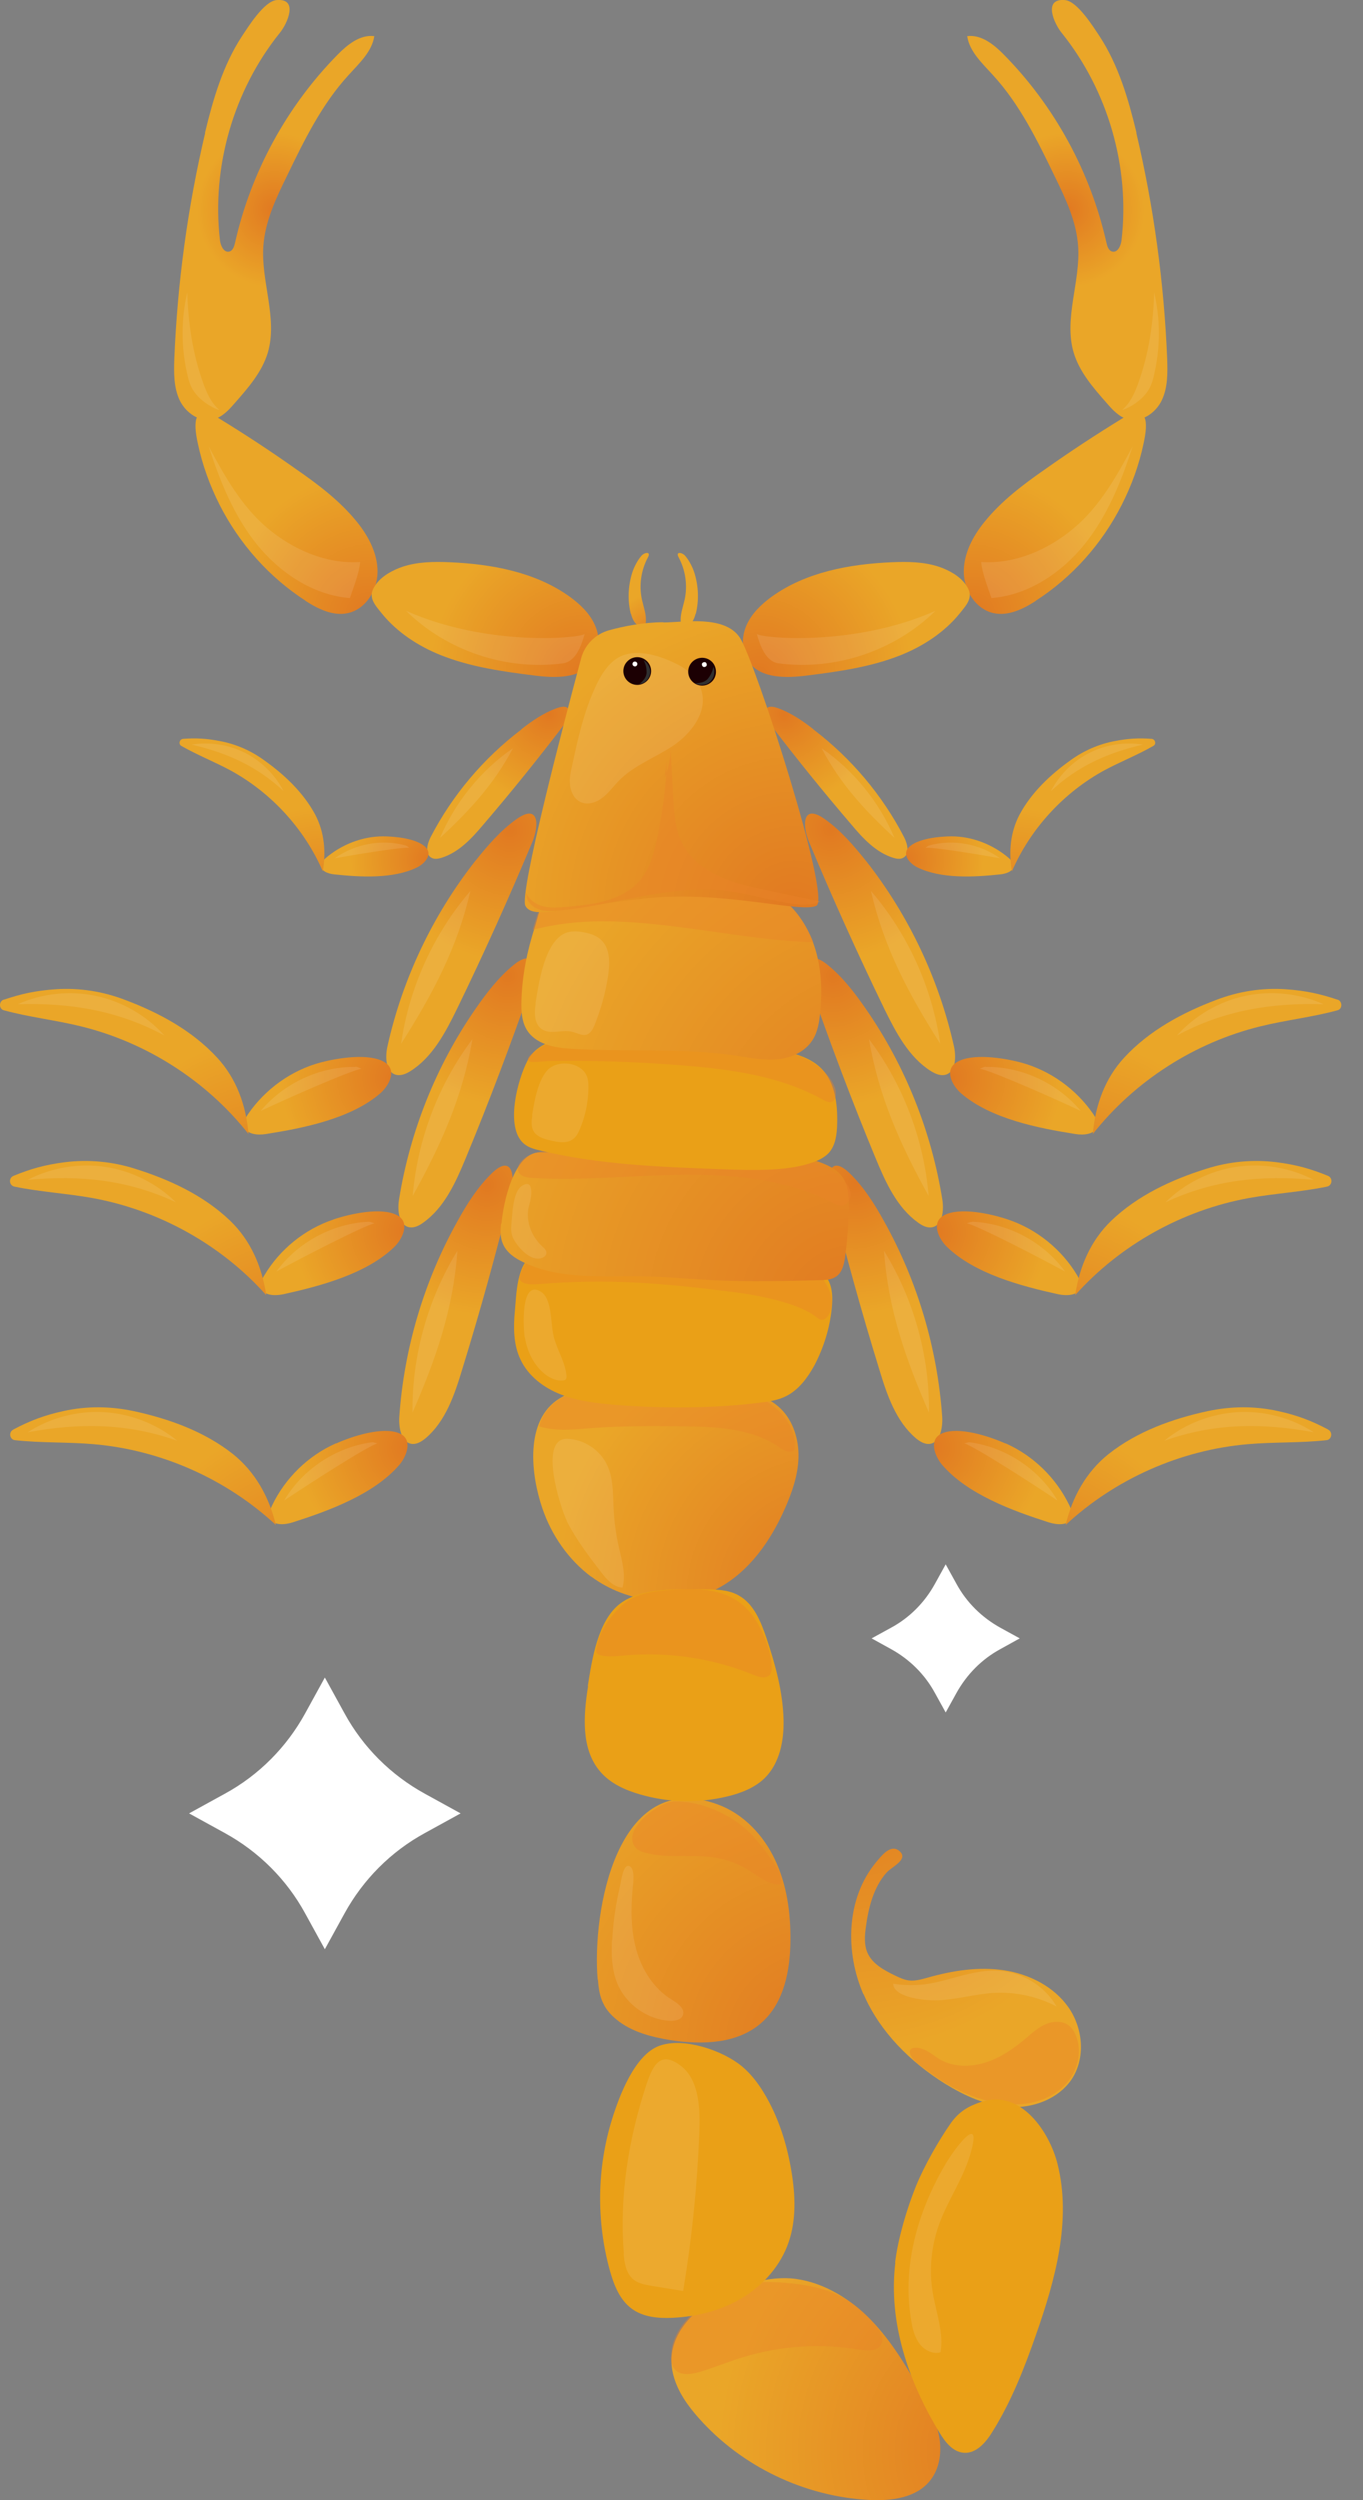 <svg width="18" height="33" viewBox="0 0 18 33" fill="none" xmlns="http://www.w3.org/2000/svg">
<rect x="0" y="0" width="18" height="33" fill="#808080" stroke="none"/>
<path d="M8.333 8.101C8.351 8.177 8.395 8.263 8.472 8.272C8.486 8.272 8.501 8.272 8.51 8.263C8.522 8.254 8.528 8.236 8.528 8.219C8.54 8.118 8.501 8.018 8.478 7.917C8.436 7.728 8.466 7.525 8.557 7.356C8.602 7.273 8.507 7.291 8.469 7.338C8.418 7.398 8.374 7.483 8.351 7.554C8.294 7.731 8.286 7.923 8.33 8.101H8.333Z" fill="url(#paint0_radial_54_4669)"/>
<path d="M9.186 8.101C9.168 8.177 9.124 8.263 9.047 8.272C9.033 8.272 9.018 8.272 9.009 8.263C8.997 8.254 8.991 8.236 8.991 8.219C8.979 8.118 9.018 8.018 9.041 7.917C9.083 7.728 9.053 7.525 8.962 7.356C8.917 7.273 9.012 7.291 9.05 7.338C9.101 7.398 9.145 7.483 9.168 7.554C9.225 7.731 9.233 7.923 9.189 8.101H9.186Z" fill="url(#paint1_radial_54_4669)"/>
<path d="M15.006 1.753C15.237 2.731 15.373 3.732 15.414 4.736C15.42 4.922 15.423 5.114 15.343 5.283C15.263 5.451 15.074 5.581 14.894 5.534C14.779 5.504 14.693 5.41 14.616 5.321C14.439 5.12 14.256 4.911 14.179 4.654C14.046 4.202 14.271 3.717 14.238 3.248C14.215 2.92 14.07 2.615 13.925 2.32C13.698 1.85 13.464 1.372 13.11 0.988C12.971 0.834 12.803 0.681 12.773 0.477C12.959 0.453 13.128 0.589 13.258 0.722C13.928 1.402 14.401 2.27 14.611 3.2C14.622 3.251 14.64 3.31 14.69 3.321C14.761 3.336 14.803 3.242 14.811 3.171C14.924 2.202 14.631 1.192 14.02 0.433C13.925 0.318 13.766 -0.025 14.064 0.001C14.229 0.016 14.439 0.356 14.522 0.48C14.773 0.864 14.903 1.313 15.009 1.753H15.006Z" fill="url(#paint2_radial_54_4669)"/>
<path opacity="0.1" d="M15.148 5.176C15.207 5.097 15.231 4.999 15.251 4.902C15.325 4.559 15.322 4.199 15.242 3.859C15.231 4.264 15.172 4.665 15.036 5.046C14.989 5.179 14.929 5.318 14.82 5.41C14.85 5.41 15.042 5.324 15.148 5.176Z" fill="white"/>
<path d="M13.682 7.929C13.514 8.039 13.313 8.136 13.118 8.092C12.882 8.039 12.728 7.788 12.728 7.545C12.728 7.303 12.849 7.076 13 6.89C13.224 6.612 13.511 6.396 13.803 6.193C14.134 5.959 14.471 5.738 14.813 5.528C15.168 5.309 15.162 5.581 15.103 5.85C15.044 6.133 14.944 6.408 14.813 6.665C14.554 7.176 14.161 7.619 13.679 7.929H13.682Z" fill="url(#paint3_radial_54_4669)"/>
<path opacity="0.1" d="M13.094 7.894C13.579 7.855 14.016 7.563 14.32 7.188C14.624 6.81 14.81 6.352 14.958 5.891C14.748 6.284 14.524 6.683 14.184 6.969C13.844 7.256 13.404 7.448 12.958 7.418C12.97 7.566 13.047 7.755 13.094 7.897V7.894Z" fill="white"/>
<path d="M11.896 8.647C11.503 8.804 11.081 8.863 10.661 8.916C10.386 8.951 10.053 8.96 9.89 8.739C9.79 8.603 9.79 8.408 9.858 8.254C9.926 8.098 10.053 7.977 10.191 7.876C10.643 7.551 11.219 7.445 11.778 7.421C11.987 7.412 12.2 7.415 12.398 7.48C12.531 7.525 12.678 7.604 12.758 7.723C12.865 7.873 12.779 7.968 12.673 8.098C12.472 8.346 12.191 8.529 11.896 8.647Z" fill="url(#paint4_radial_54_4669)"/>
<path opacity="0.1" d="M12.354 8.062C11.816 8.591 11.03 8.854 10.283 8.756C10.115 8.733 10.041 8.532 9.994 8.366C10.023 8.42 11.264 8.547 12.354 8.062Z" fill="white"/>
<path d="M11.672 16.114C12.115 16.905 12.381 17.8 12.443 18.704C12.451 18.852 12.413 19.053 12.265 19.059C12.203 19.061 12.144 19.023 12.097 18.985C11.831 18.76 11.713 18.409 11.613 18.078C11.376 17.31 11.161 16.536 10.969 15.756C10.907 15.508 10.96 15.234 11.22 15.485C11.406 15.665 11.548 15.889 11.672 16.114Z" fill="url(#paint5_radial_54_4669)"/>
<path opacity="0.1" d="M12.268 18.645C12.277 17.898 12.067 17.147 11.674 16.509C11.73 17.283 11.958 17.933 12.268 18.645Z" fill="white"/>
<path d="M13.278 19.05C13.645 19.212 13.949 19.508 14.123 19.871C14.147 19.921 14.17 19.98 14.15 20.034C14.111 20.14 13.958 20.128 13.848 20.093C13.376 19.942 12.773 19.723 12.439 19.331C12.342 19.215 12.262 18.997 12.439 18.92C12.661 18.823 13.074 18.961 13.278 19.053V19.05Z" fill="url(#paint6_radial_54_4669)"/>
<path opacity="0.1" d="M12.817 19.038C13.29 19.106 13.724 19.395 13.966 19.806C13.686 19.617 12.873 19.091 12.732 19.05C12.767 19.047 12.782 19.032 12.815 19.038H12.817Z" fill="white"/>
<path d="M17.54 18.87C17.605 18.902 17.587 19.003 17.517 19.009C17.174 19.047 16.823 19.032 16.477 19.062C15.588 19.139 14.728 19.52 14.073 20.128C14.161 19.759 14.344 19.428 14.64 19.192C15.018 18.893 15.487 18.725 15.951 18.625C16.258 18.56 16.574 18.557 16.879 18.625C17.136 18.681 17.325 18.755 17.537 18.867L17.54 18.87Z" fill="url(#paint7_radial_54_4669)"/>
<path opacity="0.1" d="M15.375 19.017C15.647 18.793 15.992 18.66 16.344 18.639C16.695 18.619 17.053 18.713 17.351 18.905C16.666 18.778 16.031 18.784 15.375 19.017Z" fill="white"/>
<path d="M11.437 13.32C11.954 14.067 12.3 14.932 12.444 15.83C12.468 15.978 12.447 16.179 12.303 16.2C12.241 16.209 12.178 16.176 12.128 16.14C11.845 15.94 11.694 15.603 11.561 15.281C11.254 14.54 10.97 13.786 10.705 13.027C10.622 12.788 10.649 12.508 10.929 12.735C11.13 12.897 11.292 13.11 11.437 13.32Z" fill="url(#paint8_radial_54_4669)"/>
<path opacity="0.1" d="M12.264 15.786C12.202 15.039 11.925 14.312 11.476 13.716C11.606 14.48 11.889 15.107 12.264 15.786Z" fill="white"/>
<path d="M13.31 16.096C13.691 16.223 14.022 16.492 14.226 16.834C14.255 16.882 14.282 16.938 14.267 16.994C14.238 17.103 14.084 17.106 13.975 17.083C13.49 16.976 12.87 16.814 12.501 16.453C12.395 16.347 12.294 16.137 12.463 16.043C12.672 15.925 13.101 16.025 13.31 16.096Z" fill="url(#paint9_radial_54_4669)"/>
<path opacity="0.1" d="M12.849 16.126C13.325 16.149 13.786 16.398 14.066 16.784C13.771 16.622 12.911 16.176 12.767 16.146C12.799 16.14 12.814 16.126 12.849 16.126Z" fill="white"/>
<path d="M17.537 15.52C17.605 15.547 17.596 15.647 17.525 15.662C17.185 15.733 16.837 15.751 16.494 15.813C15.617 15.972 14.793 16.43 14.199 17.095C14.255 16.72 14.403 16.374 14.677 16.111C15.026 15.777 15.478 15.568 15.933 15.426C16.231 15.331 16.547 15.302 16.857 15.34C17.12 15.373 17.315 15.429 17.537 15.52Z" fill="url(#paint10_radial_54_4669)"/>
<path opacity="0.1" d="M15.392 15.869C15.643 15.621 15.974 15.455 16.322 15.402C16.671 15.349 17.037 15.411 17.35 15.573C16.656 15.508 16.024 15.573 15.392 15.869Z" fill="white"/>
<path d="M11.44 11.367C12.001 12.082 12.4 12.924 12.598 13.81C12.63 13.955 12.621 14.159 12.477 14.188C12.415 14.2 12.353 14.173 12.299 14.141C12.004 13.958 11.833 13.63 11.679 13.317C11.328 12.593 10.997 11.861 10.687 11.119C10.589 10.886 10.598 10.602 10.893 10.812C11.103 10.96 11.277 11.164 11.437 11.364L11.44 11.367Z" fill="url(#paint11_radial_54_4669)"/>
<path opacity="0.1" d="M12.417 13.777C12.311 13.036 11.989 12.327 11.502 11.76C11.676 12.516 12.001 13.122 12.417 13.777Z" fill="white"/>
<path d="M13.478 14.023C13.865 14.126 14.211 14.374 14.438 14.705C14.47 14.752 14.5 14.806 14.488 14.862C14.465 14.974 14.311 14.986 14.202 14.968C13.711 14.891 13.082 14.767 12.692 14.431C12.58 14.333 12.465 14.129 12.63 14.023C12.834 13.893 13.265 13.967 13.478 14.023Z" fill="url(#paint12_radial_54_4669)"/>
<path opacity="0.1" d="M13.017 14.082C13.493 14.076 13.969 14.298 14.273 14.664C13.969 14.519 13.082 14.126 12.938 14.106C12.97 14.097 12.985 14.082 13.017 14.079V14.082Z" fill="white"/>
<path d="M17.663 13.193C17.731 13.216 17.731 13.317 17.663 13.335C17.329 13.426 16.981 13.464 16.644 13.547C15.776 13.76 14.984 14.268 14.432 14.968C14.464 14.59 14.591 14.235 14.848 13.958C15.176 13.603 15.613 13.367 16.059 13.199C16.352 13.086 16.665 13.036 16.978 13.057C17.241 13.075 17.439 13.119 17.666 13.196L17.663 13.193Z" fill="url(#paint13_radial_54_4669)"/>
<path opacity="0.1" d="M15.542 13.668C15.779 13.405 16.098 13.219 16.443 13.145C16.789 13.072 17.155 13.11 17.48 13.255C16.783 13.234 16.157 13.337 15.542 13.668Z" fill="white"/>
<path d="M10.741 9.627C11.24 10.006 11.653 10.496 11.94 11.051C11.987 11.143 12.017 11.279 11.925 11.323C11.887 11.344 11.839 11.335 11.798 11.323C11.568 11.252 11.396 11.066 11.243 10.883C10.883 10.463 10.534 10.032 10.197 9.592C10.091 9.453 10.047 9.264 10.283 9.35C10.448 9.412 10.602 9.515 10.741 9.625V9.627Z" fill="url(#paint14_radial_54_4669)"/>
<path opacity="0.1" d="M11.813 11.06C11.612 10.585 11.273 10.168 10.85 9.876C11.098 10.348 11.42 10.697 11.813 11.06Z" fill="white"/>
<path d="M12.564 11.039C12.838 11.039 13.113 11.146 13.323 11.326C13.352 11.352 13.382 11.382 13.385 11.42C13.391 11.497 13.29 11.533 13.21 11.541C12.871 11.577 12.428 11.604 12.112 11.447C12.02 11.4 11.908 11.284 11.999 11.187C12.112 11.066 12.413 11.039 12.567 11.039H12.564Z" fill="url(#paint15_radial_54_4669)"/>
<path opacity="0.1" d="M12.268 11.16C12.584 11.072 12.939 11.137 13.208 11.329C12.98 11.287 12.322 11.178 12.221 11.19C12.242 11.178 12.248 11.166 12.271 11.16H12.268Z" fill="white"/>
<path d="M15.207 9.752C15.257 9.755 15.275 9.823 15.23 9.846C15.024 9.964 14.799 10.053 14.589 10.165C14.049 10.458 13.609 10.936 13.364 11.5C13.319 11.243 13.343 10.983 13.464 10.753C13.621 10.46 13.872 10.224 14.137 10.035C14.312 9.908 14.513 9.82 14.725 9.781C14.902 9.746 15.044 9.74 15.21 9.752H15.207Z" fill="url(#paint16_radial_54_4669)"/>
<path opacity="0.1" d="M13.878 10.443C13.99 10.227 14.17 10.047 14.386 9.938C14.601 9.828 14.855 9.79 15.095 9.828C14.628 9.935 14.226 10.115 13.878 10.443Z" fill="white"/>
<path d="M2.71 1.753C2.479 2.731 2.343 3.732 2.302 4.736C2.296 4.922 2.293 5.114 2.373 5.283C2.453 5.451 2.642 5.581 2.822 5.534C2.937 5.504 3.023 5.41 3.1 5.321C3.277 5.12 3.46 4.911 3.537 4.654C3.67 4.202 3.445 3.717 3.478 3.248C3.501 2.92 3.646 2.615 3.791 2.32C4.018 1.85 4.252 1.372 4.606 0.988C4.745 0.834 4.913 0.681 4.943 0.477C4.757 0.453 4.588 0.589 4.458 0.722C3.788 1.402 3.315 2.27 3.105 3.2C3.094 3.251 3.076 3.31 3.026 3.321C2.955 3.336 2.913 3.242 2.905 3.171C2.792 2.202 3.085 1.192 3.696 0.433C3.791 0.318 3.95 -0.025 3.652 0.001C3.487 0.016 3.277 0.356 3.194 0.48C2.943 0.864 2.813 1.313 2.707 1.753H2.71Z" fill="url(#paint17_radial_54_4669)"/>
<path opacity="0.1" d="M2.568 5.176C2.509 5.097 2.485 4.999 2.465 4.902C2.391 4.559 2.394 4.199 2.473 3.859C2.485 4.264 2.544 4.665 2.68 5.046C2.727 5.179 2.787 5.318 2.896 5.41C2.866 5.41 2.674 5.324 2.568 5.176Z" fill="white"/>
<path d="M4.032 7.929C4.201 8.039 4.402 8.136 4.596 8.092C4.833 8.039 4.986 7.788 4.986 7.545C4.986 7.303 4.865 7.076 4.715 6.89C4.49 6.612 4.204 6.396 3.911 6.193C3.58 5.959 3.244 5.738 2.901 5.528C2.547 5.309 2.553 5.581 2.612 5.85C2.671 6.133 2.771 6.408 2.901 6.665C3.161 7.176 3.554 7.619 4.035 7.929H4.032Z" fill="url(#paint18_radial_54_4669)"/>
<path opacity="0.1" d="M4.62 7.894C4.136 7.855 3.699 7.563 3.394 7.188C3.09 6.81 2.904 6.352 2.756 5.891C2.966 6.284 3.191 6.683 3.53 6.969C3.87 7.256 4.31 7.448 4.756 7.418C4.744 7.566 4.667 7.755 4.62 7.897V7.894Z" fill="white"/>
<path d="M5.82 8.647C6.213 8.804 6.635 8.863 7.055 8.916C7.329 8.951 7.663 8.96 7.826 8.739C7.926 8.603 7.926 8.408 7.858 8.254C7.79 8.098 7.663 7.977 7.524 7.876C7.072 7.551 6.496 7.445 5.938 7.421C5.728 7.412 5.516 7.415 5.318 7.48C5.185 7.525 5.037 7.604 4.958 7.723C4.851 7.873 4.937 7.968 5.043 8.098C5.244 8.346 5.525 8.529 5.82 8.647Z" fill="url(#paint19_radial_54_4669)"/>
<path opacity="0.1" d="M5.362 8.062C5.9 8.591 6.686 8.854 7.433 8.756C7.601 8.733 7.675 8.532 7.722 8.366C7.693 8.42 6.452 8.547 5.362 8.062Z" fill="white"/>
<path d="M6.044 16.114C5.601 16.905 5.335 17.8 5.273 18.704C5.264 18.852 5.303 19.053 5.451 19.059C5.513 19.061 5.572 19.023 5.619 18.985C5.885 18.76 6.003 18.409 6.103 18.078C6.34 17.31 6.555 16.536 6.747 15.756C6.809 15.508 6.756 15.234 6.496 15.485C6.31 15.665 6.168 15.889 6.044 16.114Z" fill="url(#paint20_radial_54_4669)"/>
<path opacity="0.1" d="M5.448 18.645C5.439 17.898 5.649 17.147 6.041 16.509C5.985 17.283 5.758 17.933 5.448 18.645Z" fill="white"/>
<path d="M4.438 19.05C4.071 19.212 3.767 19.508 3.593 19.871C3.569 19.921 3.546 19.98 3.566 20.034C3.605 20.14 3.758 20.128 3.868 20.093C4.34 19.942 4.943 19.723 5.277 19.331C5.374 19.215 5.454 18.997 5.277 18.92C5.055 18.823 4.641 18.961 4.438 19.053V19.05Z" fill="url(#paint21_radial_54_4669)"/>
<path opacity="0.1" d="M4.901 19.038C4.429 19.106 3.994 19.395 3.752 19.806C4.033 19.617 4.845 19.091 4.987 19.05C4.951 19.047 4.937 19.032 4.904 19.038H4.901Z" fill="white"/>
<path d="M0.175 18.87C0.11 18.902 0.128 19.003 0.199 19.009C0.542 19.047 0.893 19.032 1.239 19.062C2.128 19.139 2.987 19.52 3.643 20.128C3.554 19.759 3.371 19.428 3.076 19.192C2.698 18.893 2.228 18.725 1.764 18.625C1.457 18.56 1.141 18.557 0.837 18.625C0.58 18.681 0.391 18.755 0.178 18.867L0.175 18.87Z" fill="url(#paint22_radial_54_4669)"/>
<path opacity="0.1" d="M2.341 19.017C2.069 18.793 1.723 18.66 1.372 18.639C1.02 18.619 0.663 18.713 0.365 18.905C1.05 18.778 1.685 18.784 2.341 19.017Z" fill="white"/>
<path d="M6.277 13.32C5.76 14.067 5.415 14.932 5.27 15.83C5.246 15.978 5.267 16.179 5.412 16.2C5.474 16.208 5.536 16.176 5.586 16.14C5.87 15.94 6.02 15.603 6.153 15.281C6.46 14.54 6.744 13.786 7.01 13.027C7.093 12.788 7.066 12.507 6.785 12.735C6.585 12.897 6.422 13.11 6.277 13.32Z" fill="url(#paint23_radial_54_4669)"/>
<path opacity="0.1" d="M5.45 15.786C5.513 15.039 5.79 14.312 6.239 13.716C6.109 14.48 5.826 15.107 5.45 15.786Z" fill="white"/>
<path d="M4.405 16.096C4.024 16.223 3.693 16.492 3.49 16.835C3.46 16.882 3.433 16.938 3.448 16.994C3.478 17.103 3.631 17.106 3.741 17.083C4.225 16.976 4.845 16.814 5.212 16.454C5.318 16.347 5.418 16.137 5.25 16.043C5.04 15.925 4.612 16.025 4.402 16.096H4.405Z" fill="url(#paint24_radial_54_4669)"/>
<path opacity="0.1" d="M4.866 16.126C4.39 16.149 3.929 16.398 3.649 16.784C3.944 16.622 4.804 16.176 4.948 16.146C4.916 16.14 4.901 16.126 4.866 16.126Z" fill="white"/>
<path d="M0.179 15.52C0.111 15.547 0.119 15.647 0.19 15.662C0.53 15.733 0.879 15.751 1.221 15.813C2.098 15.972 2.923 16.43 3.516 17.095C3.46 16.72 3.312 16.374 3.038 16.111C2.689 15.777 2.237 15.568 1.782 15.426C1.484 15.331 1.168 15.302 0.858 15.34C0.595 15.373 0.4 15.429 0.179 15.52Z" fill="url(#paint25_radial_54_4669)"/>
<path opacity="0.1" d="M2.323 15.869C2.072 15.621 1.741 15.455 1.392 15.402C1.044 15.349 0.678 15.411 0.365 15.573C1.059 15.508 1.691 15.573 2.323 15.869Z" fill="white"/>
<path d="M6.274 11.367C5.713 12.082 5.314 12.924 5.117 13.81C5.084 13.955 5.093 14.159 5.238 14.188C5.3 14.2 5.362 14.173 5.415 14.141C5.71 13.958 5.882 13.63 6.035 13.317C6.387 12.593 6.717 11.861 7.028 11.119C7.125 10.886 7.116 10.602 6.821 10.812C6.611 10.96 6.437 11.164 6.277 11.364L6.274 11.367Z" fill="url(#paint26_radial_54_4669)"/>
<path opacity="0.1" d="M5.297 13.778C5.403 13.036 5.725 12.327 6.212 11.76C6.038 12.516 5.713 13.122 5.297 13.778Z" fill="white"/>
<path d="M4.236 14.023C3.849 14.126 3.504 14.374 3.276 14.705C3.244 14.752 3.214 14.806 3.226 14.862C3.25 14.974 3.403 14.986 3.513 14.968C4.003 14.891 4.632 14.767 5.022 14.431C5.134 14.333 5.249 14.129 5.084 14.023C4.88 13.893 4.449 13.967 4.236 14.023Z" fill="url(#paint27_radial_54_4669)"/>
<path opacity="0.1" d="M4.697 14.082C4.221 14.076 3.746 14.298 3.442 14.664C3.746 14.519 4.632 14.126 4.777 14.106C4.744 14.097 4.729 14.082 4.697 14.079V14.082Z" fill="white"/>
<path d="M0.051 13.193C-0.017 13.216 -0.017 13.317 0.051 13.335C0.385 13.426 0.733 13.464 1.07 13.547C1.938 13.76 2.73 14.268 3.282 14.968C3.25 14.59 3.123 14.235 2.866 13.958C2.538 13.603 2.101 13.367 1.655 13.199C1.362 13.086 1.049 13.036 0.736 13.057C0.473 13.075 0.275 13.119 0.048 13.196L0.051 13.193Z" fill="url(#paint28_radial_54_4669)"/>
<path opacity="0.1" d="M2.172 13.668C1.936 13.406 1.617 13.22 1.271 13.146C0.925 13.072 0.559 13.11 0.234 13.255C0.931 13.234 1.557 13.338 2.172 13.668Z" fill="white"/>
<path d="M6.886 9.628C6.387 10.006 5.973 10.496 5.686 11.051C5.639 11.143 5.61 11.279 5.701 11.323C5.74 11.344 5.787 11.335 5.828 11.323C6.059 11.252 6.23 11.066 6.384 10.883C6.744 10.463 7.092 10.032 7.429 9.592C7.535 9.453 7.58 9.264 7.344 9.35C7.178 9.412 7.025 9.515 6.886 9.625V9.628Z" fill="url(#paint29_radial_54_4669)"/>
<path opacity="0.1" d="M5.811 11.06C6.012 10.585 6.351 10.168 6.774 9.876C6.525 10.348 6.204 10.697 5.811 11.06Z" fill="white"/>
<path d="M5.061 11.039C4.786 11.039 4.511 11.146 4.301 11.326C4.272 11.352 4.242 11.382 4.239 11.42C4.234 11.497 4.334 11.533 4.414 11.541C4.753 11.577 5.196 11.604 5.512 11.447C5.604 11.4 5.716 11.284 5.625 11.187C5.512 11.066 5.211 11.039 5.058 11.039H5.061Z" fill="url(#paint30_radial_54_4669)"/>
<path opacity="0.1" d="M5.359 11.16C5.043 11.072 4.689 11.137 4.42 11.329C4.647 11.287 5.306 11.178 5.406 11.19C5.386 11.178 5.38 11.166 5.356 11.16H5.359Z" fill="white"/>
<path d="M2.42 9.752C2.37 9.755 2.352 9.823 2.396 9.846C2.603 9.964 2.827 10.053 3.037 10.165C3.578 10.458 4.018 10.936 4.263 11.5C4.307 11.243 4.284 10.983 4.163 10.753C4.006 10.46 3.755 10.224 3.489 10.035C3.315 9.908 3.114 9.82 2.901 9.781C2.724 9.746 2.582 9.74 2.417 9.752H2.42Z" fill="url(#paint31_radial_54_4669)"/>
<path opacity="0.1" d="M3.746 10.443C3.634 10.227 3.453 10.047 3.238 9.938C3.022 9.828 2.768 9.79 2.529 9.828C2.996 9.935 3.397 10.115 3.746 10.443Z" fill="white"/>
<path d="M7.81 20.811C8.285 21.162 8.962 21.242 9.482 20.964C9.892 20.746 10.176 20.341 10.365 19.913C10.459 19.7 10.539 19.473 10.545 19.236C10.551 19.003 10.477 18.758 10.312 18.595C10.111 18.397 9.81 18.347 9.529 18.321C8.921 18.262 7.943 18.117 7.388 18.459C6.924 18.746 7.012 19.47 7.163 19.91C7.284 20.264 7.506 20.586 7.807 20.811H7.81Z" fill="url(#paint32_radial_54_4669)"/>
<g style="mix-blend-mode:multiply" opacity="0.42">
<path d="M7.547 18.397C7.343 18.451 7.172 18.619 7.119 18.826C7.343 18.897 7.585 18.867 7.819 18.849C8.206 18.82 8.596 18.823 8.985 18.826C9.44 18.829 9.928 18.846 10.3 19.109C10.359 19.154 10.462 19.192 10.492 19.127C10.498 19.112 10.498 19.097 10.498 19.083C10.498 18.837 10.326 18.616 10.114 18.492C9.901 18.368 9.65 18.326 9.408 18.294C8.72 18.203 7.99 18.17 7.367 18.477" fill="#EA8328"/>
</g>
<path opacity="0.1" d="M7.482 20.072C7.606 20.317 7.775 20.539 7.943 20.757C8.014 20.849 8.103 20.949 8.221 20.955C8.268 20.787 8.215 20.607 8.176 20.435C8.135 20.261 8.111 20.081 8.103 19.901C8.094 19.712 8.1 19.514 8.02 19.342C7.928 19.142 7.719 19 7.497 18.991C7.101 18.973 7.403 19.907 7.485 20.072H7.482Z" fill="white"/>
<path d="M6.8 17.298C6.779 17.517 6.779 17.747 6.874 17.945C6.977 18.164 7.184 18.32 7.408 18.406C7.633 18.494 7.878 18.521 8.117 18.542C8.752 18.592 9.396 18.592 10.028 18.515C10.149 18.5 10.273 18.483 10.383 18.427C10.548 18.344 10.666 18.184 10.755 18.022C10.879 17.786 10.959 17.526 10.985 17.263C10.997 17.136 10.997 17.003 10.935 16.891C10.84 16.719 10.634 16.648 10.442 16.601C9.866 16.456 9.272 16.383 8.678 16.38C8.38 16.38 8.067 16.38 7.769 16.412C7.55 16.439 7.219 16.453 7.027 16.572C6.823 16.699 6.82 17.088 6.8 17.298Z" fill="#EAA017"/>
<g style="mix-blend-mode:multiply" opacity="0.42">
<path d="M6.859 16.852C6.859 16.852 6.829 16.971 7.101 16.95C8.046 16.873 8.743 16.935 9.703 17.056C10.008 17.095 10.539 17.195 10.781 17.384C10.799 17.399 10.82 17.414 10.841 17.419C10.888 17.428 10.929 17.384 10.953 17.34C11.059 17.112 10.888 16.846 10.678 16.711C10.436 16.554 10.146 16.498 9.86 16.457C9.095 16.344 8.318 16.392 7.544 16.403C6.942 16.412 6.862 16.855 6.862 16.855L6.859 16.852Z" fill="#EA8328"/>
</g>
<path opacity="0.1" d="M6.932 17.653C6.962 17.842 7.054 18.028 7.204 18.143C7.272 18.193 7.355 18.232 7.438 18.22C7.452 18.22 7.47 18.214 7.476 18.199C7.482 18.19 7.482 18.176 7.482 18.164C7.467 17.981 7.358 17.821 7.313 17.644C7.278 17.496 7.287 17.337 7.24 17.192C7.222 17.136 7.192 17.077 7.139 17.047C6.87 16.885 6.912 17.538 6.929 17.65L6.932 17.653Z" fill="white"/>
<path d="M6.617 16.152C6.608 16.244 6.605 16.339 6.643 16.421C6.694 16.537 6.803 16.61 6.918 16.663C7.402 16.894 7.967 16.838 8.504 16.847C8.805 16.852 9.107 16.882 9.408 16.897C9.881 16.92 10.353 16.909 10.826 16.897C10.903 16.897 10.988 16.891 11.05 16.844C11.127 16.785 11.148 16.678 11.162 16.584C11.189 16.371 11.207 16.158 11.21 15.946C11.21 15.801 11.207 15.647 11.121 15.529C11.044 15.426 10.92 15.373 10.802 15.331C10.046 15.08 9.124 15.119 8.327 15.119C7.866 15.119 7.589 15.21 7.131 15.21C6.785 15.21 6.646 15.878 6.623 16.149L6.617 16.152Z" fill="url(#paint33_radial_54_4669)"/>
<g style="mix-blend-mode:multiply" opacity="0.42">
<path d="M10.533 15.308C10.77 15.34 10.985 15.411 11.148 15.585C11.195 15.636 11.233 15.701 11.233 15.772C11.233 15.842 11.177 15.913 11.109 15.913C11.071 15.913 11.035 15.896 11.003 15.878C10.403 15.568 9.712 15.5 9.036 15.506C8.362 15.512 7.689 15.588 7.015 15.547C6.752 15.529 6.811 15.323 7.009 15.24C7.222 15.151 7.514 15.157 7.742 15.143C8.327 15.104 8.844 15.151 9.426 15.216C9.759 15.255 10.199 15.261 10.53 15.308H10.533Z" fill="#EA8328"/>
</g>
<path opacity="0.1" d="M6.756 16.132C6.75 16.188 6.747 16.247 6.761 16.3C6.779 16.362 6.818 16.415 6.859 16.465C6.924 16.539 7.007 16.61 7.104 16.613C7.154 16.613 7.216 16.587 7.216 16.536C7.216 16.501 7.187 16.474 7.16 16.451C7.01 16.312 6.93 16.09 6.992 15.895C7.018 15.813 7.06 15.538 6.888 15.656C6.776 15.733 6.767 16.011 6.756 16.129V16.132Z" fill="white"/>
<path d="M6.918 15.095C6.98 15.148 7.06 15.169 7.139 15.187C7.913 15.373 8.714 15.402 9.508 15.432C9.759 15.441 10.01 15.45 10.258 15.432C10.421 15.42 10.586 15.396 10.74 15.34C10.814 15.314 10.885 15.278 10.941 15.222C11.035 15.122 11.053 14.971 11.056 14.829C11.062 14.572 11.029 14.292 10.852 14.108C10.699 13.952 10.471 13.896 10.255 13.854C9.508 13.71 8.749 13.645 7.99 13.654C7.668 13.657 7.136 13.665 6.965 14.002C6.835 14.253 6.667 14.879 6.918 15.095Z" fill="#EAA017"/>
<g style="mix-blend-mode:multiply" opacity="0.42">
<path d="M10.338 13.863C10.48 13.905 10.622 13.955 10.749 14.035C10.873 14.114 10.982 14.23 11.029 14.368C11.05 14.433 11.044 14.531 10.976 14.546C10.941 14.555 10.902 14.534 10.87 14.516C10.312 14.206 9.665 14.114 9.03 14.064C8.634 14.032 8.235 14.011 7.839 14.005C7.641 14.002 7.44 14.002 7.243 14.005C7.201 14.005 6.989 14.035 6.974 13.999C6.947 13.94 7.089 13.866 7.121 13.84C7.364 13.665 7.73 13.659 8.019 13.633C8.392 13.598 8.764 13.598 9.136 13.633C9.546 13.668 9.945 13.754 10.341 13.863H10.338Z" fill="#EA8328"/>
</g>
<path opacity="0.1" d="M7.03 14.726C7.018 14.797 7.012 14.87 7.048 14.933C7.092 15.006 7.183 15.033 7.263 15.051C7.367 15.077 7.485 15.098 7.567 15.036C7.612 15.003 7.638 14.95 7.659 14.9C7.73 14.732 7.768 14.549 7.771 14.365C7.771 14.306 7.771 14.244 7.742 14.188C7.662 14.023 7.387 13.99 7.251 14.105C7.107 14.23 7.053 14.549 7.027 14.723L7.03 14.726Z" fill="white"/>
<path d="M6.886 13.216C6.883 13.344 6.889 13.473 6.951 13.583C7.066 13.784 7.323 13.831 7.547 13.843C8.271 13.887 9.004 13.828 9.721 13.934C9.902 13.961 10.082 13.999 10.262 13.982C10.442 13.967 10.628 13.887 10.729 13.73C10.8 13.621 10.82 13.488 10.832 13.358C10.861 13.066 10.847 12.765 10.755 12.49C10.664 12.212 10.489 11.958 10.247 11.811C10.064 11.698 9.848 11.648 9.639 11.613C9.066 11.515 8.478 11.5 7.899 11.565C7.695 11.589 7.415 11.601 7.258 11.76C7.146 11.876 7.116 12.068 7.069 12.218C6.963 12.543 6.895 12.871 6.886 13.216Z" fill="url(#paint34_radial_54_4669)"/>
<g style="mix-blend-mode:multiply" opacity="0.42">
<path d="M10.351 11.896C9.837 11.639 9.343 11.751 8.77 11.731C8.197 11.71 7.612 11.799 7.101 12.056C7.084 12.118 7.051 12.212 7.034 12.274C7.639 12.112 8.247 12.15 8.871 12.224C9.494 12.298 10.114 12.419 10.74 12.437C10.726 12.378 10.537 11.985 10.354 11.893L10.351 11.896Z" fill="#EA8328"/>
</g>
<path opacity="0.1" d="M7.075 13.243C7.054 13.367 7.054 13.518 7.158 13.586C7.27 13.66 7.423 13.586 7.553 13.618C7.621 13.633 7.689 13.678 7.754 13.654C7.804 13.633 7.831 13.58 7.852 13.53C7.937 13.317 7.999 13.096 8.032 12.871C8.055 12.709 8.058 12.52 7.94 12.407C7.881 12.351 7.799 12.322 7.716 12.307C7.642 12.292 7.565 12.286 7.491 12.307C7.193 12.399 7.113 12.989 7.072 13.243H7.075Z" fill="white"/>
<path d="M8.761 8.213C8.498 8.213 8.235 8.266 8.043 8.319C7.863 8.369 7.721 8.511 7.674 8.691C7.458 9.495 6.856 11.787 6.938 11.955C7.039 12.156 7.544 11.955 8.557 11.855C9.57 11.754 10.58 12.056 10.781 11.955C10.982 11.855 9.972 8.721 9.771 8.417C9.57 8.113 9.018 8.216 8.761 8.216V8.213Z" fill="url(#paint35_radial_54_4669)"/>
<path opacity="0.1" d="M8.105 8.721C7.996 8.81 7.925 8.934 7.866 9.061C7.712 9.389 7.632 9.749 7.556 10.104C7.535 10.192 7.517 10.281 7.529 10.372C7.541 10.461 7.588 10.552 7.671 10.588C7.765 10.629 7.878 10.591 7.957 10.529C8.037 10.467 8.099 10.381 8.17 10.307C8.368 10.104 8.648 10.003 8.888 9.844C9.124 9.684 9.337 9.412 9.269 9.135C9.227 8.969 9.092 8.839 8.938 8.765C8.696 8.644 8.338 8.529 8.105 8.721Z" fill="white"/>
<path d="M10.509 30.079C10.89 30.132 11.236 30.348 11.505 30.625C11.774 30.903 11.974 31.237 12.16 31.574C12.261 31.757 12.361 31.943 12.4 32.147C12.441 32.35 12.414 32.578 12.284 32.74C12.101 32.971 11.771 33.012 11.478 32.997C10.627 32.953 9.797 32.557 9.23 31.919C9.083 31.754 8.95 31.568 8.894 31.355C8.675 30.546 9.854 29.988 10.509 30.079Z" fill="url(#paint36_radial_54_4669)"/>
<g style="mix-blend-mode:multiply" opacity="0.42">
<path d="M8.861 31.107C8.861 31.166 8.87 31.225 8.909 31.27C8.983 31.361 9.124 31.34 9.24 31.308C9.432 31.249 9.621 31.172 9.813 31.113C10.306 30.962 10.832 30.927 11.34 31.012C11.452 31.03 11.6 31.039 11.644 30.933C11.676 30.856 11.626 30.77 11.573 30.705C11.26 30.324 10.935 30.188 10.445 30.138C9.963 30.088 9.594 30.132 9.257 30.431C9.056 30.611 8.864 30.815 8.864 31.104L8.861 31.107Z" fill="#EA8328"/>
</g>
<path d="M11.405 26.322C11.62 26.818 12.019 27.214 12.477 27.501C12.74 27.663 13.029 27.796 13.339 27.811C13.647 27.826 13.974 27.704 14.149 27.45C14.338 27.17 14.305 26.777 14.113 26.499C13.921 26.222 13.593 26.056 13.26 26.006C12.926 25.956 12.583 26.009 12.258 26.101C12.173 26.124 12.087 26.151 11.998 26.139C11.936 26.13 11.88 26.104 11.824 26.077C11.677 26.006 11.52 25.923 11.455 25.773C11.411 25.669 11.419 25.551 11.434 25.442C11.467 25.188 11.535 24.907 11.712 24.712C11.78 24.639 12.01 24.538 11.874 24.429C11.759 24.334 11.635 24.503 11.57 24.579C11.171 25.061 11.16 25.767 11.402 26.322H11.405Z" fill="url(#paint37_radial_54_4669)"/>
<g style="mix-blend-mode:multiply" opacity="0.42">
<path d="M12.911 27.69C13.115 27.758 13.334 27.796 13.546 27.766C13.759 27.74 13.969 27.639 14.104 27.474C14.24 27.306 14.29 27.066 14.208 26.866C14.187 26.815 14.158 26.768 14.116 26.736C14.034 26.671 13.912 26.674 13.815 26.715C13.717 26.756 13.638 26.827 13.558 26.895C13.399 27.031 13.224 27.155 13.023 27.22C12.825 27.285 12.595 27.288 12.412 27.182C12.338 27.137 12.273 27.078 12.193 27.049C12.108 27.013 11.978 27.013 12.025 27.125C12.063 27.214 12.208 27.303 12.282 27.359C12.471 27.501 12.681 27.613 12.905 27.69H12.911Z" fill="#EA8328"/>
</g>
<path d="M8.085 27.965C7.882 28.614 7.873 29.32 8.056 29.976C8.109 30.165 8.186 30.357 8.342 30.472C8.493 30.584 8.694 30.602 8.88 30.593C9.205 30.578 9.53 30.496 9.807 30.327C10.085 30.159 10.312 29.899 10.416 29.592C10.516 29.299 10.504 28.978 10.454 28.673C10.395 28.304 10.28 27.938 10.085 27.619C10.008 27.492 9.914 27.371 9.801 27.276C9.553 27.067 9.031 26.886 8.709 27.002C8.381 27.12 8.177 27.669 8.085 27.965Z" fill="#EAA017"/>
<path opacity="0.1" d="M8.236 29.746C8.245 29.87 8.269 30.006 8.363 30.085C8.428 30.141 8.52 30.156 8.605 30.171C8.744 30.195 8.883 30.215 9.022 30.239C9.137 29.548 9.208 28.851 9.235 28.154C9.246 27.87 9.246 27.465 8.995 27.27C8.724 27.061 8.623 27.256 8.54 27.504C8.301 28.227 8.177 28.986 8.239 29.748L8.236 29.746Z" fill="white"/>
<path d="M11.824 29.864C11.729 30.652 11.995 31.432 12.409 32.111C12.482 32.233 12.583 32.362 12.725 32.374C12.89 32.389 13.02 32.238 13.106 32.097C13.354 31.701 13.525 31.264 13.679 30.824C13.936 30.094 14.154 29.305 13.965 28.558C13.859 28.139 13.484 27.577 12.967 27.74C12.784 27.799 12.666 27.873 12.559 28.02C12.397 28.251 12.205 28.588 12.098 28.851C11.977 29.149 11.859 29.545 11.821 29.864H11.824Z" fill="#EAA017"/>
<path opacity="0.1" d="M12.037 30.649C12.054 30.753 12.084 30.856 12.146 30.939C12.211 31.021 12.32 31.078 12.421 31.048C12.465 30.788 12.364 30.531 12.32 30.271C12.267 29.97 12.297 29.654 12.4 29.364C12.515 29.045 12.716 28.765 12.813 28.437C12.985 27.855 12.604 28.357 12.474 28.585C12.116 29.202 11.907 29.931 12.037 30.646V30.649Z" fill="white"/>
<path d="M7.896 26.13C7.905 26.239 7.919 26.352 7.97 26.449C8.008 26.529 8.07 26.597 8.138 26.653C8.336 26.818 8.599 26.886 8.856 26.928C9.275 26.992 9.745 26.978 10.061 26.694C10.356 26.431 10.436 26.003 10.439 25.61C10.442 25.25 10.392 24.881 10.238 24.553C10.085 24.225 9.819 23.941 9.479 23.817C8.147 23.327 7.816 25.232 7.893 26.127L7.896 26.13Z" fill="url(#paint38_radial_54_4669)"/>
<g style="mix-blend-mode:multiply" opacity="0.42">
<path d="M8.392 24.384C8.421 24.42 8.469 24.441 8.516 24.452C8.811 24.538 9.127 24.47 9.432 24.517C9.597 24.541 9.757 24.603 9.898 24.692C10.028 24.774 10.158 24.884 10.309 24.872C10.344 24.804 10.303 24.721 10.262 24.656C10.211 24.576 10.158 24.497 10.099 24.423C10.014 24.308 9.919 24.198 9.807 24.107C9.57 23.912 9.204 23.764 8.894 23.779C8.69 23.788 8.203 24.16 8.392 24.384Z" fill="#EA8328"/>
</g>
<path opacity="0.1" d="M8.082 25.61C8.073 25.799 8.079 25.997 8.15 26.174C8.262 26.452 8.546 26.656 8.844 26.673C8.912 26.676 8.994 26.662 9.018 26.6C9.051 26.514 8.95 26.44 8.87 26.393C8.637 26.251 8.478 26.003 8.404 25.737C8.33 25.474 8.33 25.194 8.356 24.919C8.362 24.857 8.389 24.668 8.315 24.632C8.229 24.591 8.203 24.833 8.188 24.895C8.132 25.132 8.097 25.371 8.085 25.613L8.082 25.61Z" fill="white"/>
<path d="M7.766 22.258C7.704 22.648 7.672 23.091 7.929 23.386C8.061 23.54 8.256 23.628 8.451 23.684C8.826 23.794 9.228 23.803 9.606 23.711C9.789 23.667 9.97 23.596 10.102 23.466C10.297 23.271 10.354 22.976 10.348 22.701C10.339 22.329 10.238 21.965 10.12 21.614C10.046 21.398 9.952 21.165 9.751 21.056C9.612 20.979 9.447 20.979 9.287 20.976C8.956 20.976 8.475 20.952 8.191 21.165C7.893 21.389 7.816 21.915 7.763 22.252L7.766 22.258Z" fill="#EAA017"/>
<g style="mix-blend-mode:multiply" opacity="0.42">
<path d="M7.878 21.747C7.872 21.773 7.87 21.8 7.884 21.82C7.896 21.838 7.917 21.844 7.937 21.85C8.041 21.874 8.15 21.859 8.256 21.85C8.832 21.8 9.417 21.888 9.952 22.107C10.023 22.136 10.114 22.163 10.165 22.107C10.191 22.077 10.194 22.033 10.191 21.992C10.185 21.859 10.144 21.729 10.094 21.608C10.026 21.442 9.931 21.283 9.792 21.171C9.532 20.961 9.178 20.961 8.865 20.985C8.587 21.008 8.366 21.029 8.168 21.233C8.026 21.377 7.917 21.546 7.878 21.75V21.747Z" fill="#EA8328"/>
</g>
<path d="M8.599 8.857C8.599 8.958 8.516 9.04 8.416 9.04C8.315 9.04 8.232 8.958 8.232 8.857C8.232 8.757 8.315 8.674 8.416 8.674C8.516 8.674 8.599 8.757 8.599 8.857Z" fill="#1C0003"/>
<path d="M8.413 8.748C8.422 8.763 8.416 8.783 8.401 8.792C8.386 8.801 8.366 8.795 8.357 8.78C8.348 8.765 8.354 8.745 8.368 8.736C8.383 8.727 8.404 8.733 8.413 8.748Z" fill="white"/>
<path d="M8.439 9.031C8.439 9.031 8.534 8.969 8.539 8.881C8.539 8.824 8.531 8.768 8.501 8.718C8.528 8.73 8.545 8.753 8.56 8.777C8.584 8.816 8.593 8.866 8.581 8.907C8.569 8.949 8.548 8.975 8.516 9.002C8.495 9.017 8.466 9.028 8.439 9.028V9.031Z" fill="#303030"/>
<path d="M9.42 8.975C9.358 9.058 9.243 9.073 9.163 9.013C9.08 8.951 9.065 8.836 9.125 8.756C9.187 8.674 9.302 8.659 9.382 8.718C9.462 8.777 9.479 8.895 9.42 8.975Z" fill="#1C0003"/>
<path d="M9.334 8.774C9.334 8.792 9.317 8.804 9.299 8.804C9.281 8.804 9.269 8.786 9.269 8.768C9.269 8.751 9.287 8.739 9.305 8.739C9.323 8.739 9.334 8.757 9.334 8.774Z" fill="white"/>
<path d="M9.184 9.016C9.184 9.016 9.299 9.025 9.352 8.954C9.387 8.91 9.411 8.857 9.42 8.804C9.435 8.83 9.435 8.857 9.432 8.886C9.429 8.931 9.405 8.975 9.37 9.005C9.337 9.031 9.305 9.04 9.26 9.04C9.234 9.04 9.204 9.031 9.181 9.016H9.184Z" fill="#303030"/>
<path opacity="0.1" d="M12.382 26.402C12.633 26.393 12.879 26.319 13.127 26.304C13.41 26.289 13.7 26.351 13.954 26.484C13.797 26.213 13.499 26.029 13.186 26.012C12.926 25.997 12.675 26.088 12.421 26.151C12.211 26.204 12.01 26.218 11.795 26.183C11.806 26.375 12.238 26.407 12.38 26.402H12.382Z" fill="white"/>
<g style="mix-blend-mode:multiply" opacity="0.42">
<path d="M8.808 10.026C8.797 10.381 8.749 10.732 8.676 11.078C8.634 11.273 8.578 11.474 8.448 11.624C8.218 11.893 7.828 11.94 7.476 11.97C7.376 11.979 7.275 11.988 7.178 11.964C7.081 11.94 6.989 11.878 6.951 11.787C6.942 11.878 7.013 11.961 7.098 11.996C7.184 12.032 7.278 12.026 7.37 12.02C8.103 11.955 8.82 11.678 9.55 11.754C9.827 11.784 10.096 11.864 10.374 11.914C10.527 11.943 10.69 11.961 10.835 11.899C10.604 11.852 10.374 11.802 10.141 11.754C9.919 11.707 9.698 11.66 9.494 11.565C9.29 11.471 9.101 11.323 9.003 11.119C8.915 10.939 8.903 10.732 8.891 10.531C8.879 10.313 8.868 10.094 8.856 9.876C8.856 10.012 8.826 10.148 8.776 10.271" fill="#EA8328"/>
</g>
<path d="M4.03 22.615L4.29 22.142L4.55 22.615C4.795 23.064 5.164 23.43 5.61 23.675L6.083 23.935L5.61 24.195C5.161 24.44 4.795 24.809 4.55 25.255L4.29 25.728L4.03 25.255C3.785 24.806 3.416 24.44 2.97 24.195L2.497 23.935L2.97 23.675C3.419 23.43 3.785 23.061 4.03 22.615Z" fill="white"/>
<path d="M12.347 20.905L12.489 20.648L12.631 20.905C12.764 21.15 12.965 21.348 13.21 21.484L13.467 21.625L13.21 21.767C12.965 21.9 12.767 22.101 12.631 22.346L12.489 22.603L12.347 22.346C12.214 22.101 12.014 21.903 11.768 21.767L11.511 21.625L11.768 21.484C12.014 21.351 12.212 21.15 12.347 20.905Z" fill="white"/>
<defs>
<radialGradient id="paint0_radial_54_4669" cx="0" cy="0" r="1" gradientUnits="userSpaceOnUse" gradientTransform="translate(8.661 8.431) scale(1.288 1.288)">
<stop stop-color="#E17921"/>
<stop offset="0.47" stop-color="#EAA628"/>
<stop offset="0.93" stop-color="#EAA628"/>
</radialGradient>
<radialGradient id="paint1_radial_54_4669" cx="0" cy="0" r="1" gradientUnits="userSpaceOnUse" gradientTransform="translate(8.855 0.146) rotate(180) scale(1.288)">
<stop stop-color="#E17921"/>
<stop offset="0.47" stop-color="#EAA628"/>
<stop offset="0.93" stop-color="#EAA628"/>
</radialGradient>
<radialGradient id="paint2_radial_54_4669" cx="0" cy="0" r="1" gradientUnits="userSpaceOnUse" gradientTransform="translate(14.094 2.772) rotate(180) scale(2.174)">
<stop stop-color="#E17921"/>
<stop offset="0.47" stop-color="#EAA628"/>
<stop offset="0.93" stop-color="#EAA628"/>
</radialGradient>
<radialGradient id="paint3_radial_54_4669" cx="0" cy="0" r="1" gradientUnits="userSpaceOnUse" gradientTransform="translate(12.84 8.13) rotate(180) scale(4.023)">
<stop stop-color="#E17921"/>
<stop offset="0.47" stop-color="#EAA628"/>
<stop offset="0.93" stop-color="#EAA628"/>
</radialGradient>
<radialGradient id="paint4_radial_54_4669" cx="0" cy="0" r="1" gradientUnits="userSpaceOnUse" gradientTransform="translate(10.023 8.907) rotate(180) scale(4.306)">
<stop stop-color="#E17921"/>
<stop offset="0.47" stop-color="#EAA628"/>
<stop offset="0.93" stop-color="#EAA628"/>
</radialGradient>
<radialGradient id="paint5_radial_54_4669" cx="0" cy="0" r="1" gradientUnits="userSpaceOnUse" gradientTransform="translate(11.287 15.612) rotate(174.51) scale(3.68)">
<stop stop-color="#E17921"/>
<stop offset="0.47" stop-color="#EAA628"/>
<stop offset="0.93" stop-color="#EAA628"/>
</radialGradient>
<radialGradient id="paint6_radial_54_4669" cx="0" cy="0" r="1" gradientUnits="userSpaceOnUse" gradientTransform="translate(12.295 19.106) rotate(180) scale(3.202)">
<stop stop-color="#E17921"/>
<stop offset="0.47" stop-color="#EAA628"/>
<stop offset="0.93" stop-color="#EAA628"/>
</radialGradient>
<radialGradient id="paint7_radial_54_4669" cx="0" cy="0" r="1" gradientUnits="userSpaceOnUse" gradientTransform="translate(13.701 21.02) rotate(-176.25) scale(4.667)">
<stop stop-color="#E17921"/>
<stop offset="0.47" stop-color="#EAA628"/>
<stop offset="0.93" stop-color="#EAA628"/>
</radialGradient>
<radialGradient id="paint8_radial_54_4669" cx="0" cy="0" r="1" gradientUnits="userSpaceOnUse" gradientTransform="translate(11.001 12.878) rotate(169.2) scale(3.68)">
<stop stop-color="#E17921"/>
<stop offset="0.47" stop-color="#EAA628"/>
<stop offset="0.93" stop-color="#EAA628"/>
</radialGradient>
<radialGradient id="paint9_radial_54_4669" cx="0" cy="0" r="1" gradientUnits="userSpaceOnUse" gradientTransform="translate(12.335 16.257) rotate(174.69) scale(3.202)">
<stop stop-color="#E17921"/>
<stop offset="0.47" stop-color="#EAA628"/>
<stop offset="0.93" stop-color="#EAA628"/>
</radialGradient>
<radialGradient id="paint10_radial_54_4669" cx="0" cy="0" r="1" gradientUnits="userSpaceOnUse" gradientTransform="translate(13.933 18.038) rotate(178.44) scale(4.667 4.667)">
<stop stop-color="#E17921"/>
<stop offset="0.47" stop-color="#EAA628"/>
<stop offset="0.93" stop-color="#EAA628"/>
</radialGradient>
<radialGradient id="paint11_radial_54_4669" cx="0" cy="0" r="1" gradientUnits="userSpaceOnUse" gradientTransform="translate(10.972 10.943) rotate(165.71) scale(3.68 3.68)">
<stop stop-color="#E17921"/>
<stop offset="0.47" stop-color="#EAA628"/>
<stop offset="0.93" stop-color="#EAA628"/>
</radialGradient>
<radialGradient id="paint12_radial_54_4669" cx="0" cy="0" r="1" gradientUnits="userSpaceOnUse" gradientTransform="translate(12.523 14.233) rotate(171.2) scale(3.202)">
<stop stop-color="#E17921"/>
<stop offset="0.47" stop-color="#EAA628"/>
<stop offset="0.93" stop-color="#EAA628"/>
</radialGradient>
<radialGradient id="paint13_radial_54_4669" cx="0" cy="0" r="1" gradientUnits="userSpaceOnUse" gradientTransform="translate(14.215 15.923) rotate(174.95) scale(4.667 4.667)">
<stop stop-color="#E17921"/>
<stop offset="0.47" stop-color="#EAA628"/>
<stop offset="0.93" stop-color="#EAA628"/>
</radialGradient>
<radialGradient id="paint14_radial_54_4669" cx="0" cy="0" r="1" gradientUnits="userSpaceOnUse" gradientTransform="translate(10.352 9.432) rotate(150.97) scale(2.534)">
<stop stop-color="#E17921"/>
<stop offset="0.47" stop-color="#EAA628"/>
<stop offset="0.93" stop-color="#EAA628"/>
</radialGradient>
<radialGradient id="paint15_radial_54_4669" cx="0" cy="0" r="1" gradientUnits="userSpaceOnUse" gradientTransform="translate(11.953 11.347) rotate(156.46) scale(2.206 2.206)">
<stop stop-color="#E17921"/>
<stop offset="0.47" stop-color="#EAA628"/>
<stop offset="0.93" stop-color="#EAA628"/>
</radialGradient>
<radialGradient id="paint16_radial_54_4669" cx="0" cy="0" r="1" gradientUnits="userSpaceOnUse" gradientTransform="translate(13.387 12.168) rotate(160.21) scale(3.214)">
<stop stop-color="#E17921"/>
<stop offset="0.47" stop-color="#EAA628"/>
<stop offset="0.93" stop-color="#EAA628"/>
</radialGradient>
<radialGradient id="paint17_radial_54_4669" cx="0" cy="0" r="1" gradientUnits="userSpaceOnUse" gradientTransform="translate(3.622 2.772) scale(2.174)">
<stop stop-color="#E17921"/>
<stop offset="0.47" stop-color="#EAA628"/>
<stop offset="0.93" stop-color="#EAA628"/>
</radialGradient>
<radialGradient id="paint18_radial_54_4669" cx="0" cy="0" r="1" gradientUnits="userSpaceOnUse" gradientTransform="translate(4.871 8.13) scale(4.023)">
<stop stop-color="#E17921"/>
<stop offset="0.47" stop-color="#EAA628"/>
<stop offset="0.93" stop-color="#EAA628"/>
</radialGradient>
<radialGradient id="paint19_radial_54_4669" cx="0" cy="0" r="1" gradientUnits="userSpaceOnUse" gradientTransform="translate(7.693 8.907) scale(4.306)">
<stop stop-color="#E17921"/>
<stop offset="0.47" stop-color="#EAA628"/>
<stop offset="0.93" stop-color="#EAA628"/>
</radialGradient>
<radialGradient id="paint20_radial_54_4669" cx="0" cy="0" r="1" gradientUnits="userSpaceOnUse" gradientTransform="translate(6.435 15.634) rotate(5.49) scale(3.68)">
<stop stop-color="#E17921"/>
<stop offset="0.47" stop-color="#EAA628"/>
<stop offset="0.93" stop-color="#EAA628"/>
</radialGradient>
<radialGradient id="paint21_radial_54_4669" cx="0" cy="0" r="1" gradientUnits="userSpaceOnUse" gradientTransform="translate(5.421 19.106) scale(3.202)">
<stop stop-color="#E17921"/>
<stop offset="0.47" stop-color="#EAA628"/>
<stop offset="0.93" stop-color="#EAA628"/>
</radialGradient>
<radialGradient id="paint22_radial_54_4669" cx="0" cy="0" r="1" gradientUnits="userSpaceOnUse" gradientTransform="translate(4.002 21.015) rotate(-3.75) scale(4.667)">
<stop stop-color="#E17921"/>
<stop offset="0.47" stop-color="#EAA628"/>
<stop offset="0.93" stop-color="#EAA628"/>
</radialGradient>
<radialGradient id="paint23_radial_54_4669" cx="0" cy="0" r="1" gradientUnits="userSpaceOnUse" gradientTransform="translate(6.708 12.873) rotate(10.8) scale(3.68)">
<stop stop-color="#E17921"/>
<stop offset="0.47" stop-color="#EAA628"/>
<stop offset="0.93" stop-color="#EAA628"/>
</radialGradient>
<radialGradient id="paint24_radial_54_4669" cx="0" cy="0" r="1" gradientUnits="userSpaceOnUse" gradientTransform="translate(5.38 16.239) rotate(5.31) scale(3.202)">
<stop stop-color="#E17921"/>
<stop offset="0.47" stop-color="#EAA628"/>
<stop offset="0.93" stop-color="#EAA628"/>
</radialGradient>
<radialGradient id="paint25_radial_54_4669" cx="0" cy="0" r="1" gradientUnits="userSpaceOnUse" gradientTransform="translate(3.79 18.016) rotate(1.56) scale(4.667 4.667)">
<stop stop-color="#E17921"/>
<stop offset="0.47" stop-color="#EAA628"/>
<stop offset="0.93" stop-color="#EAA628"/>
</radialGradient>
<radialGradient id="paint26_radial_54_4669" cx="0" cy="0" r="1" gradientUnits="userSpaceOnUse" gradientTransform="translate(6.731 10.954) rotate(14.29) scale(3.68 3.68)">
<stop stop-color="#E17921"/>
<stop offset="0.47" stop-color="#EAA628"/>
<stop offset="0.93" stop-color="#EAA628"/>
</radialGradient>
<radialGradient id="paint27_radial_54_4669" cx="0" cy="0" r="1" gradientUnits="userSpaceOnUse" gradientTransform="translate(5.202 14.227) rotate(8.8) scale(3.202 3.202)">
<stop stop-color="#E17921"/>
<stop offset="0.47" stop-color="#EAA628"/>
<stop offset="0.93" stop-color="#EAA628"/>
</radialGradient>
<radialGradient id="paint28_radial_54_4669" cx="0" cy="0" r="1" gradientUnits="userSpaceOnUse" gradientTransform="translate(3.507 15.9) rotate(5.05) scale(4.667 4.667)">
<stop stop-color="#E17921"/>
<stop offset="0.47" stop-color="#EAA628"/>
<stop offset="0.93" stop-color="#EAA628"/>
</radialGradient>
<radialGradient id="paint29_radial_54_4669" cx="0" cy="0" r="1" gradientUnits="userSpaceOnUse" gradientTransform="translate(7.259 9.428) rotate(29.03) scale(2.534)">
<stop stop-color="#E17921"/>
<stop offset="0.47" stop-color="#EAA628"/>
<stop offset="0.93" stop-color="#EAA628"/>
</radialGradient>
<radialGradient id="paint30_radial_54_4669" cx="0" cy="0" r="1" gradientUnits="userSpaceOnUse" gradientTransform="translate(5.665 11.347) rotate(23.54) scale(2.206)">
<stop stop-color="#E17921"/>
<stop offset="0.47" stop-color="#EAA628"/>
<stop offset="0.93" stop-color="#EAA628"/>
</radialGradient>
<radialGradient id="paint31_radial_54_4669" cx="0" cy="0" r="1" gradientUnits="userSpaceOnUse" gradientTransform="translate(4.245 12.157) rotate(19.79) scale(3.214 3.214)">
<stop stop-color="#E17921"/>
<stop offset="0.47" stop-color="#EAA628"/>
<stop offset="0.93" stop-color="#EAA628"/>
</radialGradient>
<radialGradient id="paint32_radial_54_4669" cx="0" cy="0" r="1" gradientUnits="userSpaceOnUse" gradientTransform="translate(10.876 21.038) scale(7.686 7.686)">
<stop stop-color="#E17921"/>
<stop offset="0.47" stop-color="#EAA628"/>
<stop offset="0.93" stop-color="#EAA628"/>
</radialGradient>
<radialGradient id="paint33_radial_54_4669" cx="0" cy="0" r="1" gradientUnits="userSpaceOnUse" gradientTransform="translate(11.245 17.334) scale(11.466)">
<stop stop-color="#E17921"/>
<stop offset="0.47" stop-color="#EAA628"/>
<stop offset="0.93" stop-color="#EAA628"/>
</radialGradient>
<radialGradient id="paint34_radial_54_4669" cx="0" cy="0" r="1" gradientUnits="userSpaceOnUse" gradientTransform="translate(11.978 15.384) scale(11.328 11.328)">
<stop stop-color="#E17921"/>
<stop offset="0.47" stop-color="#EAA628"/>
<stop offset="0.93" stop-color="#EAA628"/>
</radialGradient>
<radialGradient id="paint35_radial_54_4669" cx="0" cy="0" r="1" gradientUnits="userSpaceOnUse" gradientTransform="translate(10.495 12.059) scale(8.814)">
<stop stop-color="#E17921"/>
<stop offset="0.47" stop-color="#EAA628"/>
<stop offset="0.93" stop-color="#EAA628"/>
</radialGradient>
<radialGradient id="paint36_radial_54_4669" cx="0" cy="0" r="1" gradientUnits="userSpaceOnUse" gradientTransform="translate(13.289 32.347) scale(8.099 8.099)">
<stop stop-color="#E17921"/>
<stop offset="0.47" stop-color="#EAA628"/>
<stop offset="0.93" stop-color="#EAA628"/>
</radialGradient>
<radialGradient id="paint37_radial_54_4669" cx="0" cy="0" r="1" gradientUnits="userSpaceOnUse" gradientTransform="translate(11.186 23.297) scale(8.064)">
<stop stop-color="#E17921"/>
<stop offset="0.47" stop-color="#EAA628"/>
<stop offset="0.93" stop-color="#EAA628"/>
</radialGradient>
<radialGradient id="paint38_radial_54_4669" cx="0" cy="0" r="1" gradientUnits="userSpaceOnUse" gradientTransform="translate(10.844 27.016) scale(9.688 9.688)">
<stop stop-color="#E17921"/>
<stop offset="0.47" stop-color="#EAA628"/>
<stop offset="0.93" stop-color="#EAA628"/>
</radialGradient>
</defs>
</svg>
